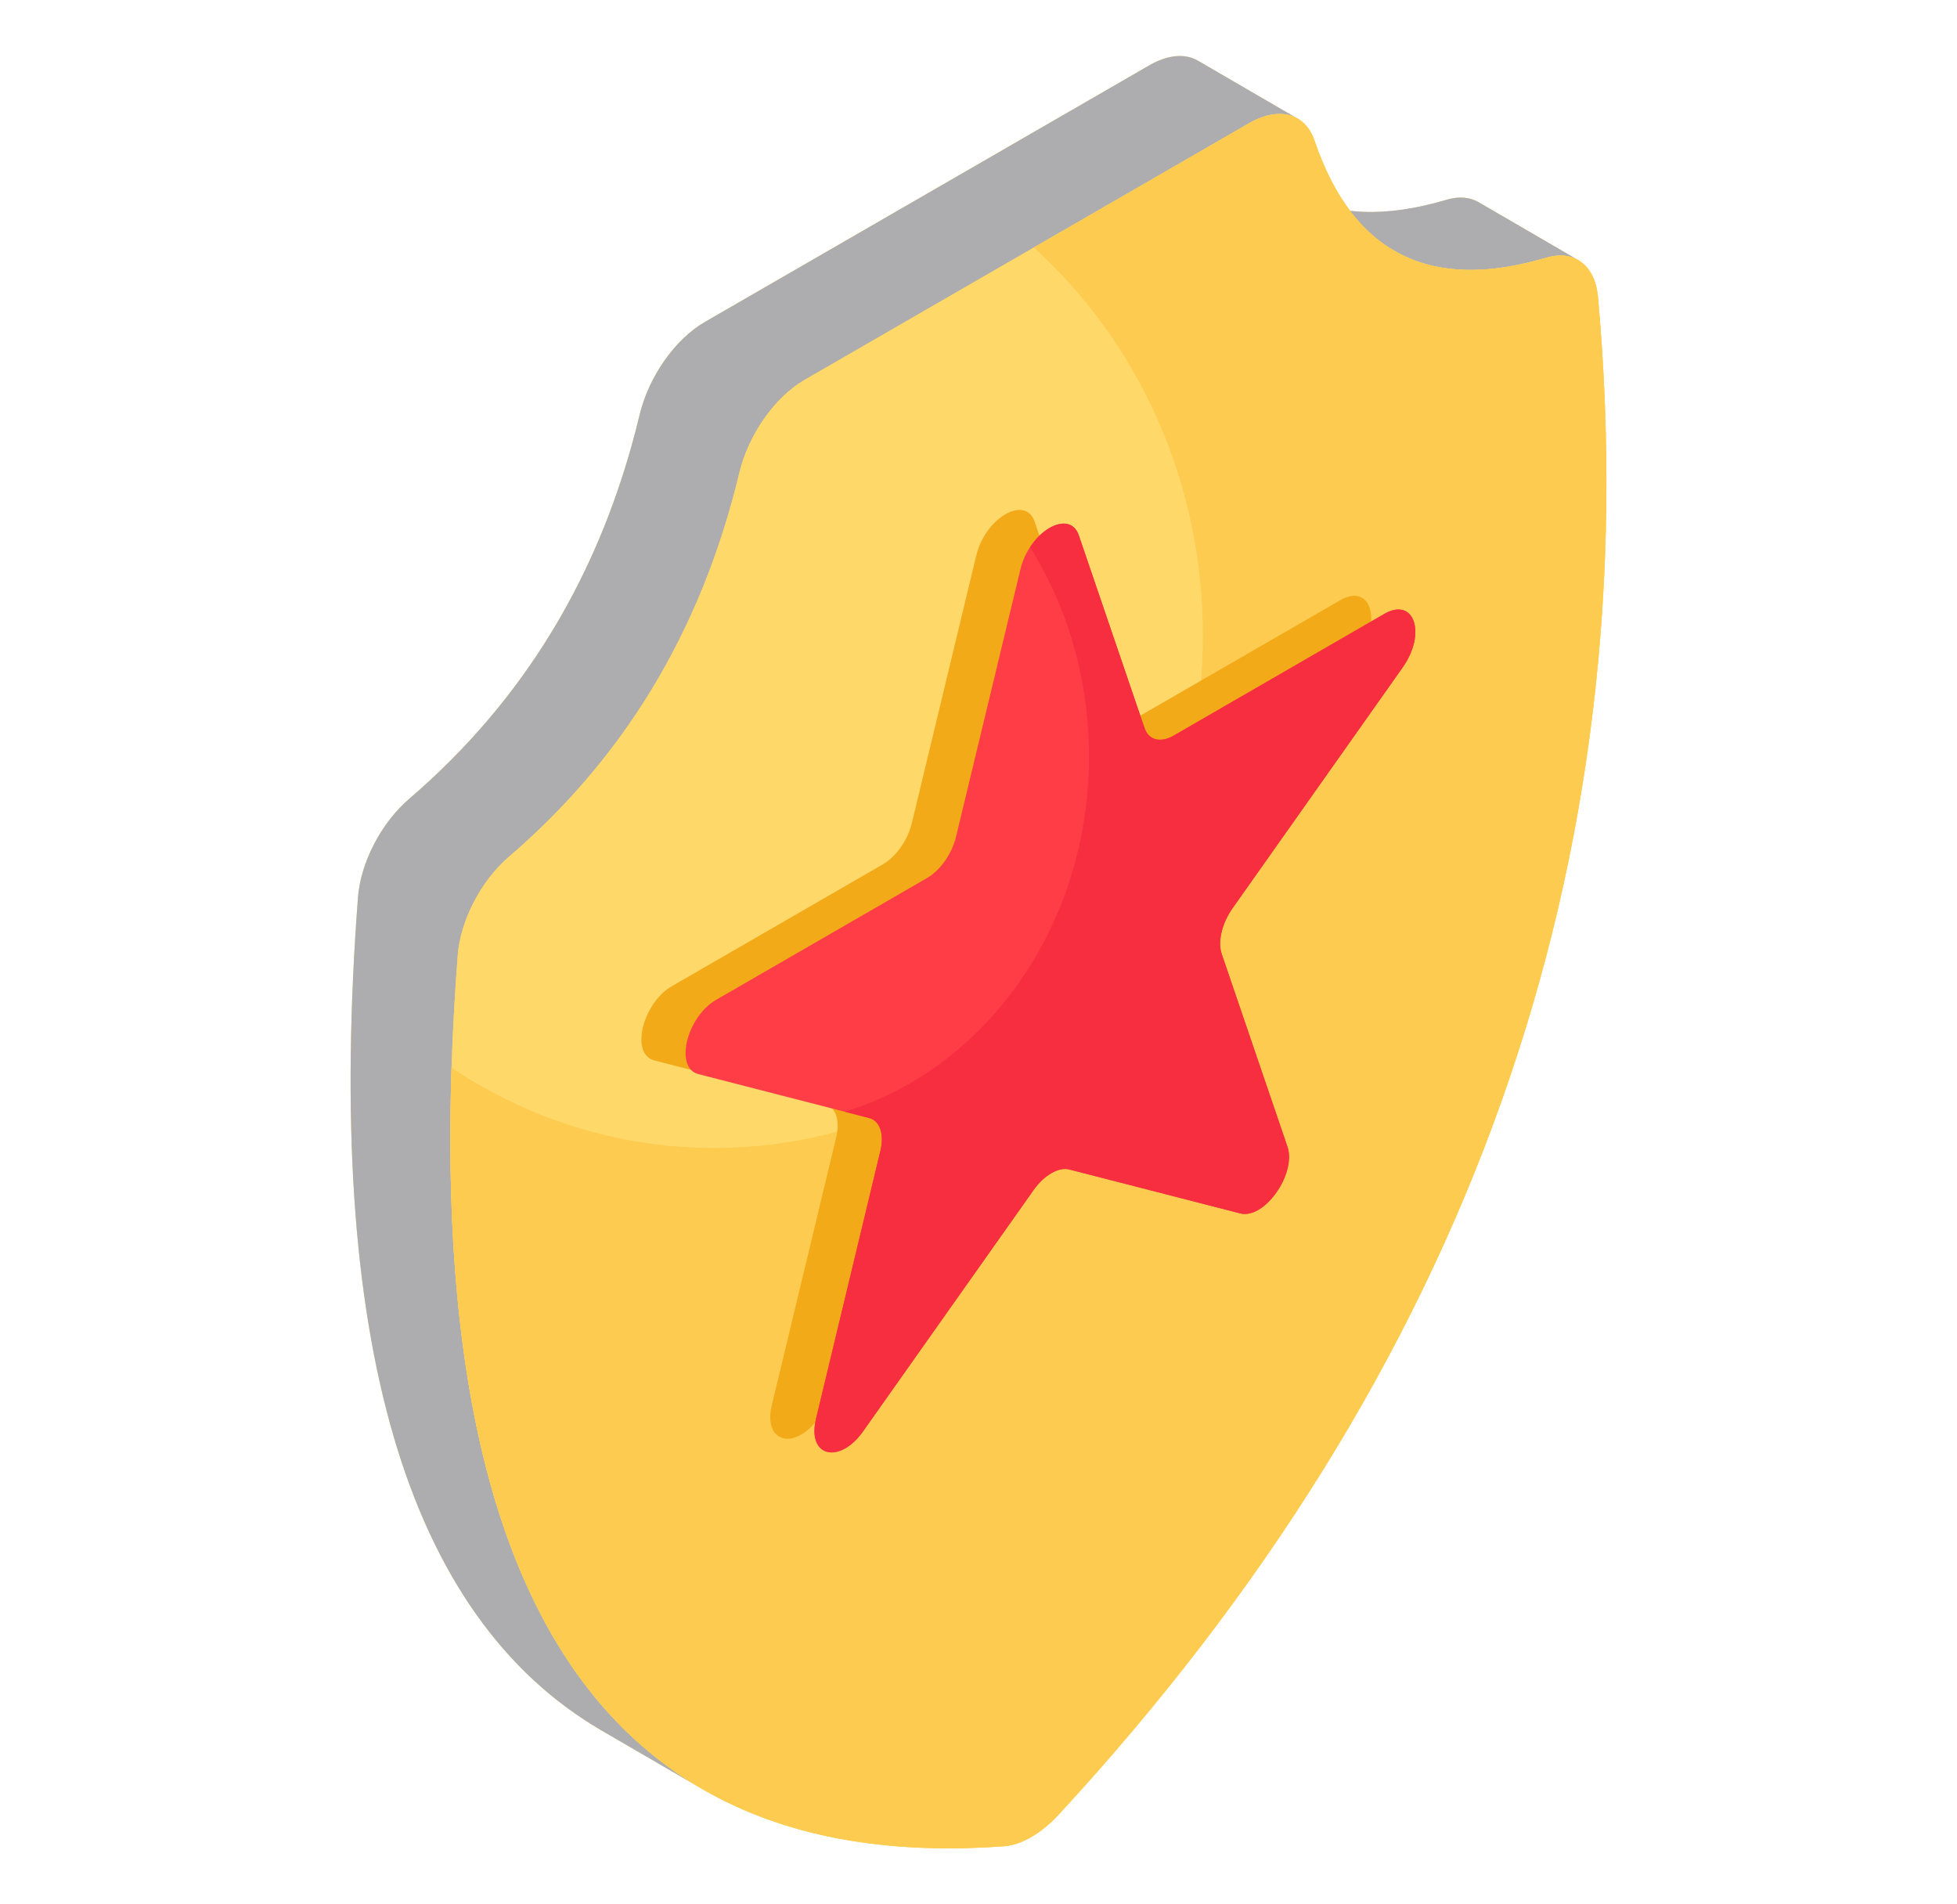 <?xml version="1.0" encoding="UTF-8"?>
<svg xmlns="http://www.w3.org/2000/svg" width="37" height="36" viewBox="0 0 37 36" fill="none">
  <path d="M30.212 5.615C30.182 5.28 30.046 5.037 29.838 4.917C29.832 4.914 29.826 4.91 29.82 4.907C29.818 4.906 29.816 4.904 29.814 4.903L29.802 4.897L27.954 3.821C27.791 3.726 27.583 3.707 27.35 3.776C26.678 3.977 26.068 4.049 25.525 3.985C25.259 3.632 25.034 3.191 24.853 2.659C24.787 2.465 24.676 2.325 24.534 2.243L24.507 2.228L22.648 1.147C22.41 1.008 22.082 1.03 21.728 1.236L13.326 6.086C12.76 6.412 12.265 7.122 12.093 7.84C11.361 10.895 9.864 13.275 7.737 15.1C7.205 15.556 6.818 16.308 6.768 16.965C6.133 25.311 7.67 30.562 11.381 32.718L13.266 33.814C13.235 33.796 13.203 33.777 13.172 33.758C14.722 34.69 16.657 35.071 18.978 34.902C19.144 34.89 19.321 34.83 19.497 34.727C19.674 34.626 19.851 34.481 20.015 34.303C27.776 25.897 31.174 16.335 30.212 5.615ZM11.332 32.185C11.436 32.307 11.543 32.426 11.651 32.541C11.542 32.426 11.435 32.307 11.332 32.185Z" fill="#FFD86A"></path>
  <path d="M27.953 3.821C27.79 3.727 27.584 3.707 27.35 3.776C26.202 4.117 25.236 4.087 24.473 3.644L26.359 4.739C27.122 5.183 28.088 5.213 29.235 4.872C29.47 4.803 29.676 4.822 29.839 4.917L27.953 3.821Z" fill="#ADACAE"></path>
  <path d="M22.648 1.147C22.41 1.008 22.082 1.031 21.728 1.236L13.326 6.087C12.761 6.413 12.265 7.123 12.093 7.841C11.361 10.895 9.865 13.275 7.738 15.1C7.206 15.556 6.818 16.308 6.768 16.966C6.133 25.311 7.67 30.562 11.381 32.718L13.267 33.814C9.556 31.658 8.019 26.407 8.654 18.062C8.704 17.404 9.092 16.652 9.623 16.196C11.75 14.371 13.247 11.991 13.979 8.937C14.151 8.219 14.647 7.509 15.212 7.182L23.614 2.331C23.968 2.127 24.296 2.104 24.534 2.243L22.648 1.147Z" fill="#ADACAE"></path>
  <path d="M23.614 2.331C24.18 2.005 24.677 2.141 24.853 2.659C25.6 4.859 27.105 5.506 29.235 4.872C29.768 4.714 30.158 5.018 30.212 5.615C31.174 16.334 27.776 25.897 20.016 34.303C19.851 34.482 19.674 34.626 19.498 34.728C19.321 34.83 19.144 34.89 18.979 34.902C11.197 35.469 7.756 29.855 8.654 18.062C8.704 17.404 9.091 16.652 9.623 16.196C11.75 14.371 13.247 11.991 13.979 8.937C14.151 8.219 14.646 7.509 15.212 7.182L23.614 2.331Z" fill="#FFD86A"></path>
  <path d="M20.015 34.304C19.851 34.481 19.674 34.626 19.497 34.727C19.321 34.83 19.144 34.89 18.978 34.902C11.68 35.433 8.2 30.527 8.537 20.184C9.971 21.145 11.675 21.701 13.503 21.701C18.606 21.701 22.742 17.363 22.742 12.01C22.742 9.082 21.504 6.457 19.548 4.679L23.614 2.332C24.18 2.004 24.676 2.141 24.853 2.659C25.6 4.86 27.105 5.506 29.236 4.873C29.769 4.714 30.158 5.017 30.212 5.615C31.174 16.335 27.776 25.897 20.015 34.304Z" fill="#FCCB4F"></path>
  <path d="M19.009 9.721C19.242 9.587 19.475 9.606 19.562 9.864L20.804 13.505C20.883 13.734 21.107 13.79 21.358 13.645L25.34 11.346C25.903 11.021 26.14 11.714 25.685 12.357L22.471 16.907C22.268 17.194 22.184 17.544 22.262 17.774L23.506 21.416C23.639 21.808 23.317 22.404 22.953 22.613C22.84 22.679 22.722 22.707 22.614 22.679L19.384 21.849C19.282 21.822 19.163 21.849 19.043 21.918C18.923 21.987 18.803 22.099 18.702 22.243L15.488 26.793C15.38 26.946 15.263 27.054 15.149 27.119C14.786 27.329 14.461 27.107 14.593 26.562L15.81 21.499C15.887 21.179 15.801 20.927 15.598 20.876L12.368 20.046C11.913 19.928 12.144 18.965 12.706 18.641L16.688 16.342C16.941 16.196 17.162 15.882 17.239 15.563L18.458 10.501C18.544 10.144 18.776 9.856 19.009 9.721Z" fill="#F2AA19"></path>
  <path d="M19.844 9.98C20.076 9.846 20.31 9.866 20.397 10.123L21.639 13.764C21.718 13.993 21.942 14.05 22.193 13.905L26.175 11.605C26.738 11.28 26.974 11.973 26.52 12.617L23.305 17.167C23.103 17.453 23.019 17.803 23.097 18.033L24.34 21.675C24.474 22.067 24.151 22.663 23.788 22.873C23.675 22.938 23.557 22.966 23.448 22.938L20.219 22.108C20.117 22.082 19.997 22.108 19.878 22.177C19.758 22.247 19.638 22.358 19.537 22.502L16.323 27.052C16.215 27.205 16.098 27.313 15.984 27.379C15.621 27.588 15.296 27.366 15.428 26.821L16.645 21.759C16.722 21.438 16.636 21.187 16.433 21.135L13.203 20.305C12.748 20.187 12.979 19.224 13.541 18.9L17.523 16.601C17.776 16.455 17.997 16.141 18.074 15.822L19.293 10.761C19.379 10.403 19.611 10.115 19.844 9.98Z" fill="#FF3D47"></path>
  <path d="M23.305 17.166C23.102 17.452 23.019 17.802 23.098 18.032L24.341 21.676C24.475 22.067 24.152 22.664 23.788 22.874C23.675 22.938 23.558 22.966 23.448 22.938L20.219 22.109C20.117 22.081 19.997 22.109 19.878 22.178C19.758 22.247 19.638 22.358 19.537 22.503L16.322 27.051C16.216 27.206 16.098 27.314 15.983 27.378C15.622 27.588 15.297 27.367 15.428 26.821L16.644 21.759C16.722 21.439 16.635 21.185 16.432 21.135L15.972 21.017C18.634 20.204 20.589 17.507 20.589 14.301C20.589 12.832 20.18 11.469 19.475 10.345C19.578 10.183 19.71 10.057 19.843 9.981C20.076 9.845 20.311 9.866 20.398 10.123L21.64 13.765C21.718 13.993 21.941 14.05 22.192 13.905L26.174 11.604C26.739 11.28 26.974 11.973 26.52 12.616L23.305 17.166Z" fill="#F72D40"></path>
</svg>
